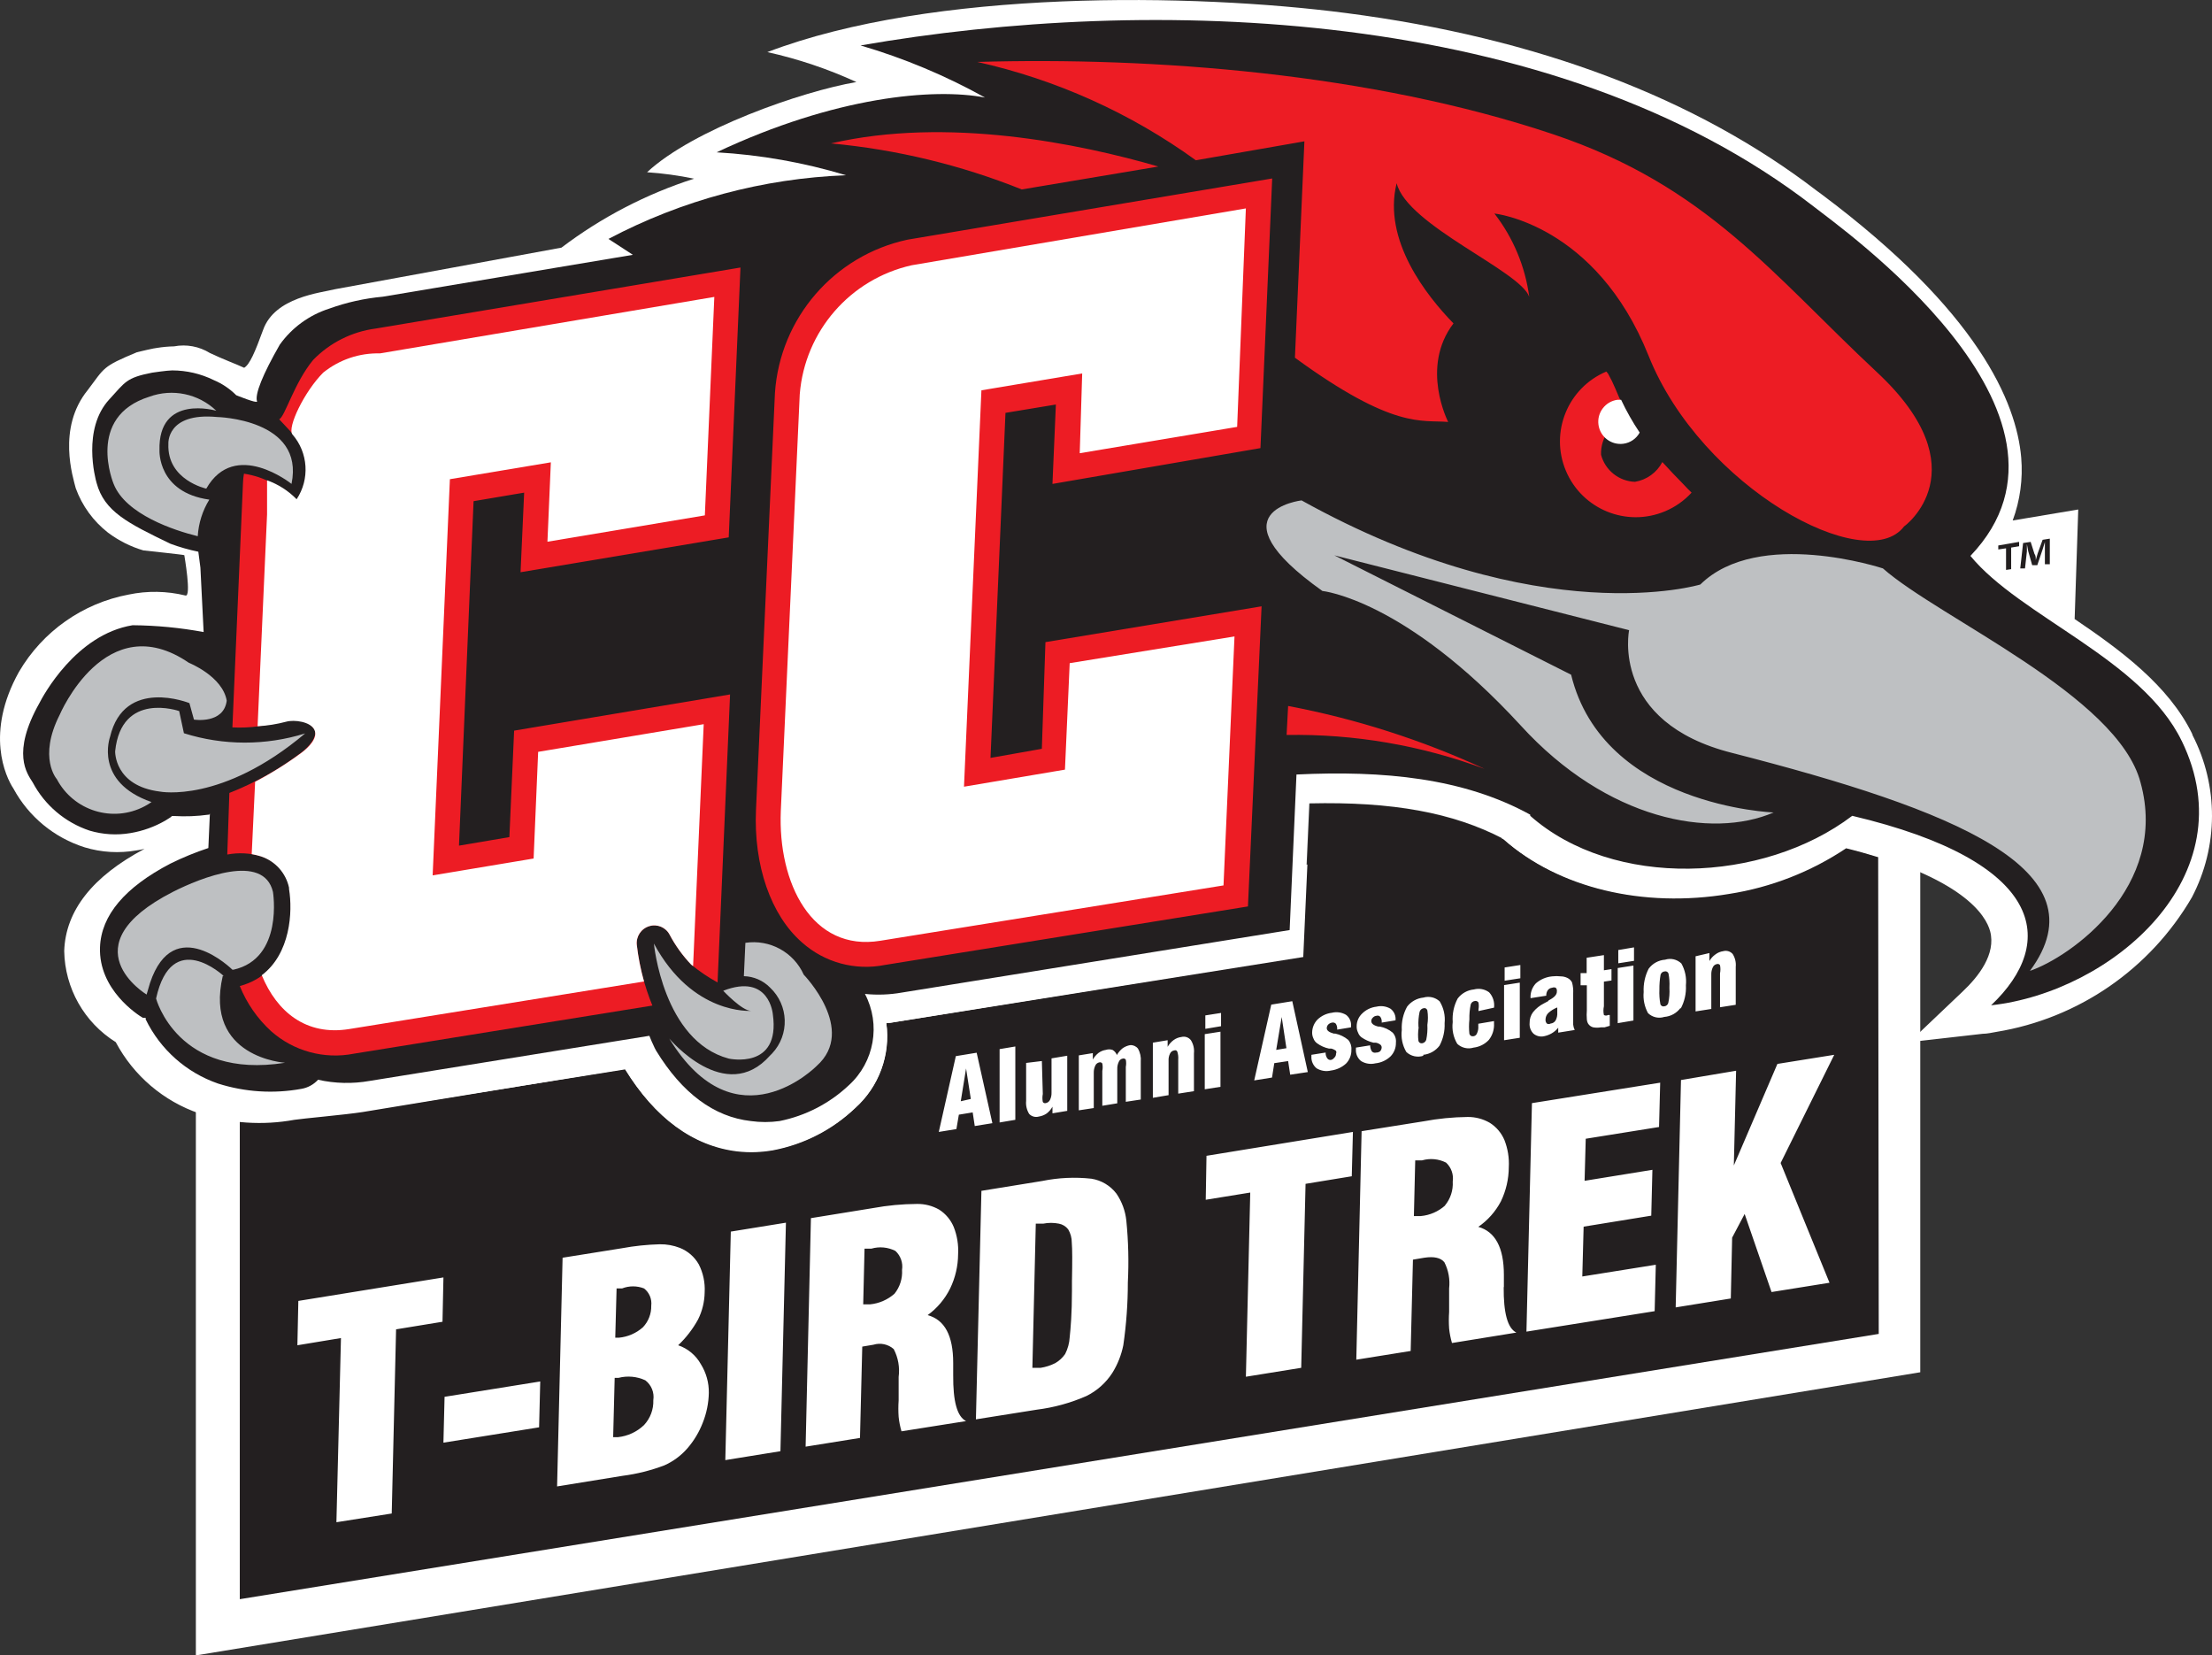 <svg id="a" xmlns="http://www.w3.org/2000/svg" viewBox="0 0 1529.71 1144.5" width="100%" height="100%" preserveAspectRatio="none"><rect x="0" y="0" width="1529.71" height="1144.5" fill="#333333" stroke="none"/><polygon points="135.45 755.2 135.45 1144.5 1327.96 948.74 1327.96 540.61 202.57 692.19 135.45 755.2" fill="#fff" data-color-group="0"/><g><path d="M1298.86,592.63c-6.81-2.1-14.15-4.19-22.14-6.16-24.37,16.28-52,27.06-80.96,31.57-59.61,9.96-117.9-4.06-155.89-37.73h0c-34.45-17.95-76.37-26.2-133.88-24.37l-4.72,105.72-282.31,44.93c-1.99,.39-4,.65-6.03,.79,3.03,21.98-5.07,44.03-21.62,58.82-15.72,14.95-35.41,25.04-56.72,29.08-8.13,1.44-16.42,1.7-24.63,.79-30.79-3.67-56.99-23.19-77.68-56.72h0l-181.04,28.82c-11.53,1.83-42.58,4.58-47.16,5.37h0c-12.63,2.15-25.49,2.64-38.25,1.44v330.65l1133.42-183.4-.39-329.6Z" fill="#231f20" data-color-group="1"/><path d="M206.32,899.43l-.66,30.65,30.13-4.98-3.14,127.33,38.25-6.03,3.01-127.33,32.1-5.24,.65-30.65-100.35,16.24Zm575.22-176.85c-1.83,.33-3.57,1.04-5.11,2.1-1.65,1.29-3.03,2.9-4.06,4.72-.56-1.5-1.63-2.75-3.01-3.54-1.49-.49-3.1-.49-4.58,0-1.85,.26-3.61,.98-5.11,2.1-1.6,1.25-2.94,2.81-3.93,4.58v-4.45l-9.69,1.57v37.99l10.35-1.57v-24.37c-.05-1.72,.31-3.43,1.05-4.98,.49-1.15,1.52-1.98,2.75-2.23,.8-.24,1.66,.08,2.1,.79,.34,1.69,.34,3.42,0,5.11v24.1l10.35-1.7v-23.71c-.06-1.72,.3-3.43,1.05-4.98,.45-1.18,1.5-2.03,2.75-2.23,.8-.24,1.66,.08,2.1,.79,.32,1.64,.32,3.33,0,4.98v24.1l10.35-1.57v-26.2c.29-3.14-.39-6.3-1.97-9.04-1.29-1.62-3.3-2.51-5.37-2.36Zm-71.92,12.31v26.2c-.31,3.16,.43,6.34,2.1,9.04,1.71,1.81,4.29,2.52,6.68,1.83,1.92-.29,3.76-1.01,5.37-2.1,1.68-1.26,3.06-2.87,4.06-4.72v4.58l10.22-1.7v-38.12l-10.87,1.83v23.71c.06,1.72-.3,3.43-1.05,4.98-.56,1.16-1.62,1.98-2.88,2.23-.8,.24-1.66-.08-2.1-.79-.36-1.82-.36-3.69,0-5.5l-.65-22.79-10.87,1.31Zm107.42-17.95c-1.94,.23-3.79,.95-5.37,2.1-1.72,1.25-3.15,2.86-4.19,4.72v-4.59l-10.22,1.7v38.12l10.87-1.83v-23.84c-.1-1.72,.26-3.44,1.05-4.98,.53-1.15,1.62-1.94,2.88-2.1,.79-.36,1.72-.02,2.09,.77v.02c.59,1.77,.81,3.64,.66,5.5v23.58l10.87-1.7v-26.2c.33-3.16-.41-6.34-2.1-9.04-1.54-1.98-4.12-2.86-6.55-2.23Zm16.11,36.16l10.87-1.7v-38.12l-10.87,1.7v38.12Zm-61.05,72.18c-4.21-5.55-10.41-9.26-17.29-10.35-11.37-1.25-22.86-.72-34.06,1.57l-42.05,6.81-3.8,157.99,42.05-6.68c11.83-1.48,23.39-4.65,34.32-9.43,7.32-3.6,13.53-9.12,17.95-15.98,3.66-5.87,6.23-12.35,7.6-19.13,2.09-14.36,3.14-28.85,3.14-43.36,.73-14.29,.38-28.6-1.05-42.84-.7-6.67-3.04-13.06-6.81-18.6Zm-30.79,59.74v7.21c0,15.98-.92,26.2-1.57,32.36-.23,4.02-1.3,7.95-3.14,11.53-1.77,2.58-4.1,4.73-6.81,6.29-3.21,1.63-6.66,2.74-10.22,3.28h-5.63l2.36-99.69h5.11c3.59-.72,7.28-.72,10.87,0,2.55,.47,4.84,1.87,6.42,3.93,1.66,2.77,2.52,5.94,2.49,9.17,.39,4.32,.39,13.23,.13,26.33v-.39Zm-434.66,112.4l66.16-10.61,.79-31.7-66.16,10.61-.79,31.7Zm368.77-269.6l-14.41,2.36-11.79,52.4,12.18-1.97,1.7-9.96,9.56-1.57,1.44,9.43,12.18-1.97-10.87-48.73Zm-11,33.54l3.67-22.66,3.28,21.09-6.94,1.57Zm-5.24,189.56c0-3.84,0-6.72,0-8.65h0c0-18.86-5.9-29.87-17.69-33.01,6.62-4.8,11.97-11.14,15.59-18.47,3.57-7.4,5.45-15.5,5.5-23.71,.36-6.39-.67-12.78-3.01-18.73-2.05-4.95-5.57-9.16-10.09-12.05-4.67-2.66-9.96-4.02-15.33-3.93-10.24,.05-20.45,1.02-30.52,2.88l-42.84,6.94-3.67,157.99,37.6-6.03,1.57-63.14,7.73-1.31c4.88-1.5,10.19-.36,14.02,3.01,3.1,5.91,4.29,12.64,3.41,19.26v16.24c-.27,3.79-.27,7.6,0,11.4,.35,3.37,1.01,6.7,1.97,9.96l44.67-7.07c-6.29-3.14-9.04-13.89-8.91-31.57Zm-40.61-56.46c-4.72,4.16-10.63,6.73-16.9,7.34h-4.72l.92-38.51h4.72c5.54-1.61,11.49-1.05,16.64,1.57,3.61,3.34,5.33,8.24,4.58,13.1,.38,5.96-1.49,11.86-5.24,16.51Zm-149.6,35.63c5.48-5.19,10.12-11.2,13.76-17.82,2.93-5.86,4.5-12.31,4.58-18.86,.37-6.67-1.03-13.31-4.06-19.26-2.94-5.18-7.56-9.2-13.1-11.4-4.42-1.72-9.14-2.57-13.89-2.49-8.79,.23-17.55,1.15-26.2,2.75l-41,6.55-3.8,158.12,45.33-7.34c9.85-1.27,19.53-3.69,28.82-7.21,6.07-2.69,11.48-6.67,15.85-11.66,4.59-5.27,8.23-11.3,10.74-17.82,2.62-6.55,4.04-13.52,4.19-20.57,.13-7.03-1.78-13.95-5.5-19.91-3.43-6.17-9.04-10.84-15.72-13.1Zm-42.58-39.3h3.8c4.88-1.91,10.31-1.91,15.2,0,3.64,2.82,5.53,7.35,4.98,11.92,.13,5.54-1.94,10.91-5.76,14.93-4.63,4.12-10.46,6.65-16.64,7.21h-2.49l.92-34.06Zm19,94.45c-4.93,4.72-11.29,7.67-18.08,8.38h-3.28l1.05-41h2.62c6.21-1.6,12.78-1,18.6,1.7,4.21,3.24,6.32,8.51,5.5,13.76,.23,6.35-2.08,12.52-6.42,17.16Zm245.89-259.9v50.7l10.87-1.83v-50.7l-10.87,1.83Zm153.14-25.02l-10.87,1.7v9.3l10.87-1.83v-9.17Zm-342.83,309.16l38.12-6.16,3.8-157.99-38.12,6.16-3.8,157.99Zm554-88.82l88.69-14.15,.79-32.1-50.83,8.12,.92-34.45,46.77-7.6,.79-31.7-46.9,7.6,.79-29.08,50.7-8.12,.79-30.65-88.69,14.15-3.8,157.99Zm63.14-213.27l10.87-1.83v-37.99l-10.87,1.7v38.12Zm-21.48-45.2v10.61h-4.19v8.38h4.32v17.42c-.17,2.01-.17,4.02,0,6.03,.05,1.11,.36,2.19,.92,3.14,.78,1.23,2,2.12,3.41,2.49,1.82,.34,3.68,.34,5.5,0h2.49l3.54-1.05v-7.47h-1.18c-.88,.54-2,.54-2.88,0-.44-1.98-.44-4.04,0-6.03v-17.03l5.24-.79v-7.86l-5.24,.79v-10.48l-11.92,1.83Zm-26.2,29.74l-3.41,1.83c-2.89,1.45-5.44,3.51-7.47,6.03-1.6,2.16-2.43,4.78-2.36,7.47-.26,2.71,.7,5.4,2.62,7.34,2.02,1.72,4.74,2.4,7.34,1.83,1.84-.38,3.61-1.04,5.24-1.97,1.76-1.01,3.32-2.34,4.58-3.93v3.41l11.4-1.83c-.56-1.15-.91-2.39-1.05-3.67v-21.62c.15-2.56-.12-5.12-.79-7.6-.71-1.39-1.86-2.49-3.28-3.14-1.39-.67-2.91-1.03-4.45-1.05-2-.24-4.02-.24-6.03,0-4.17,.39-8.11,2.09-11.27,4.85-2.57,2.76-3.9,6.45-3.67,10.22l10.87-1.7h0c-.07-1.35,.3-2.68,1.05-3.8,.72-.96,1.82-1.58,3.01-1.7,.79-.34,1.69-.34,2.49,0,.62,.62,.91,1.49,.79,2.36,.13,2.49-1.83,4.45-6.03,6.55l.39,.13Zm5.89,8.12c.14,1.91-.27,3.82-1.18,5.5-.74,1.2-2,1.97-3.41,2.1-.81,.47-1.81,.47-2.62,0-.67-.75-1-1.75-.92-2.75,.01-1.73,.72-3.38,1.97-4.58,1.8-1.63,3.89-2.92,6.16-3.8v3.54Zm53.06-45.06l-10.87,1.83v9.17l10.87-1.7v-9.3Zm42.58,6.16v38.12l10.87-1.7v-23.84c-.05-1.72,.31-3.43,1.05-4.98,.52-1.18,1.6-2.02,2.88-2.23,.8-.24,1.66,.08,2.1,.79,.37,1.86,.37,3.77,0,5.63v23.45l10.87-1.7v-26.2c.31-3.12-.43-6.25-2.1-8.91-1.62-1.86-4.17-2.62-6.55-1.97-1.95,.28-3.8,1.04-5.37,2.23-1.72,1.2-3.15,2.77-4.19,4.58v-5.5l-9.56,2.23Zm-10.35,36.29c2.7-4.97,3.97-10.59,3.67-16.24,.53-5.23-.56-10.49-3.14-15.07-2.99-2.88-7.31-3.89-11.27-2.62-4.54,.32-8.71,2.62-11.4,6.29-2.52,4.98-3.69,10.54-3.41,16.11-.47,5.04,.58,10.1,3.01,14.54,2.99,2.88,7.31,3.89,11.27,2.62,4.49-.35,8.61-2.65,11.27-6.29v.66Zm-7.73-14.28c.2,3.43-.06,6.86-.79,10.22-.33,1.29-1.43,2.23-2.75,2.36-1.18,.33-2.41-.36-2.74-1.55v-.03c-.59-3.28-.81-6.62-.66-9.96-.04-3.42,.22-6.84,.79-10.22,.33-1.29,1.43-2.23,2.75-2.36,1.16-.34,2.38,.3,2.75,1.44,.6,3.11,.82,6.27,.65,9.43v.66Zm74.67,52.4l-30.13,70.22,1.57-65.5-38.12,6.42-3.67,157.2,38.12-6.16,.92-42.05,8.65-16.38,18.6,53.97,40.09-6.42-33.8-82.79,37.07-74.8-39.3,6.29Zm-188.64-57.51l10.87-1.7v-9.17l-10.87,1.7v9.17Zm-119.6,54.63c-1.1,.4-2.33,.03-3.01-.92-.85-1.18-1.27-2.61-1.18-4.06l-9.83,1.57v.92c-.24,3.2,1.08,6.32,3.54,8.38,2.98,1.83,6.56,2.4,9.96,1.57,3.91-.5,7.57-2.19,10.48-4.85,2.47-2.56,3.79-6.01,3.67-9.56,.2-2.48-.6-4.93-2.23-6.81-2.57-2.14-5.63-3.63-8.91-4.32h-1.05c-3.28-.92-4.85-2.1-4.85-3.8,.03-.93,.41-1.82,1.05-2.49,.72-.69,1.64-1.15,2.62-1.31,.95-.22,1.95,.08,2.62,.79,.75,1.21,1.07,2.64,.92,4.06l9.56-1.57v-.65c.35-3.08-.94-6.12-3.41-7.99-2.96-1.75-6.49-2.27-9.83-1.44-3.74,.44-7.24,2.1-9.96,4.72-2.31,2.4-3.62,5.58-3.67,8.91-.03,1.45,.29,2.89,.92,4.19,.48,1.32,1.35,2.46,2.49,3.28,2.46,1.8,5.27,3.05,8.25,3.67h1.57c1.19,.27,2.31,.81,3.28,1.57,.3,.62,.3,1.35,0,1.97,.03,.98-.35,1.93-1.05,2.62-.5,.7-1.18,1.24-1.96,1.57Zm30.79-4.98c-1.07,.35-2.25,.04-3.01-.79-.77-1.26-1.18-2.71-1.18-4.19l-9.83,1.57v.92c-.29,3.21,1.04,6.35,3.54,8.38,2.98,1.83,6.56,2.4,9.96,1.57,3.93-.41,7.62-2.11,10.48-4.85,2.44-2.53,3.76-5.92,3.67-9.43,.28-2.53-.53-5.05-2.23-6.94-2.56-2.15-5.63-3.59-8.91-4.19h-1.05c-3.28-.79-4.85-2.1-4.85-3.8,.01-.9,.39-1.75,1.05-2.36,.67-.76,1.61-1.23,2.62-1.31,.95-.32,2,0,2.62,.79,.77,1.16,1.09,2.55,.92,3.93l9.56-1.57h0c.33-3.07-.96-6.1-3.41-7.99-2.96-1.75-6.49-2.27-9.83-1.44-3.71,.42-7.17,2.09-9.83,4.72-2.46,2.31-3.83,5.54-3.8,8.91-.04,1.45,.27,2.89,.92,4.19,.47,1.36,1.34,2.54,2.49,3.41,2.5,1.72,5.3,2.96,8.25,3.67h1.7c1.15,.21,2.23,.71,3.14,1.44,.54,.51,.83,1.23,.79,1.97-.06,.99-.48,1.92-1.18,2.62-.77,.52-1.69,.8-2.62,.79Zm-117.9,101.79l30.79-4.98-3.01,127.33,38.25-6.16,3.01-127.2,31.96-5.24,.79-30.65-101.26,16.51-.52,30.39Zm206.19,60.39v-8.52h0c0-18.86-6.03-29.87-17.69-33.14,6.54-4.51,11.88-10.53,15.59-17.55,3.58-7.39,5.46-15.5,5.5-23.71,.35-6.39-.68-12.78-3.01-18.73-2.07-4.91-5.59-9.07-10.09-11.92-4.65-2.7-9.95-4.11-15.33-4.06-10.24,.11-20.46,1.12-30.52,3.01l-42.84,6.81-3.67,157.99,37.6-6.03,1.57-63.14,7.73-1.31c6.81-1.05,11.53,0,14.02,3.14,2.84,5.58,3.98,11.86,3.27,18.08v16.24c-.27,3.84-.27,7.69,0,11.53,.36,3.37,1.02,6.7,1.97,9.96l44.54-7.21c-6.16-3.01-8.91-13.75-8.78-31.44h.13Zm-40.61-56.46c-4.69,4.21-10.62,6.79-16.9,7.34h-4.72l.92-38.51h4.72c5.54-1.61,11.49-1.05,16.64,1.57,3.59,3.35,5.3,8.25,4.58,13.1,.37,5.98-1.55,11.89-5.37,16.51h.13Zm-108.6-99.82l1.44,9.43,12.18-1.83-10.74-48.99-14.54,2.36-11.79,52.4,12.31-1.97,1.57-9.96,9.56-1.44Zm-4.45-30.52l3.28,21.62-7.07,1.18,3.8-22.79Zm97.86,26.2c4.46-.45,8.54-2.73,11.27-6.29,2.56-4.78,3.78-10.17,3.54-15.59,.56-5.26-.64-10.56-3.41-15.07-3.03-2.81-7.31-3.8-11.27-2.62-4.46,.45-8.54,2.73-11.27,6.29-2.7,4.92-3.97,10.51-3.67,16.11-.67,5.27,.44,10.62,3.14,15.2,3.15,2.97,7.68,3.98,11.79,2.62l-.13-.66Zm-3.28-19.52c-.19-3.43,.08-6.86,.79-10.22,.37-1.28,1.44-2.25,2.75-2.49,1.11-.32,2.27,.33,2.59,1.44,.01,.04,.02,.08,.03,.13,.52,3.3,.52,6.66,0,9.96,.2,3.47-.07,6.95-.79,10.35-.41,1.23-1.47,2.14-2.75,2.36-1.15,.25-2.3-.44-2.62-1.57-.4-3.09-.35-6.22,.13-9.3l-.13-.66Zm59.21,9.43l10.87-1.7v-38.12l-10.87,1.7v38.12Zm-6.94-22.53h0c.5-3.87-.75-7.76-3.41-10.61-3.01-2.21-6.87-2.93-10.48-1.97-4.47,.42-8.56,2.7-11.27,6.29-2.64,4.99-3.82,10.62-3.41,16.24-.67,5.23,.44,10.54,3.14,15.07,3.01,2.83,7.31,3.83,11.27,2.62,4.06-.47,7.83-2.37,10.61-5.37,2.53-3.24,3.78-7.29,3.54-11.4v-1.57l-10.87,1.83c-.05,.3-.05,.61,0,.92v.79c.13,1.71-.18,3.43-.92,4.98-.39,1.07-1.35,1.83-2.49,1.97-1.22,.25-2.43-.5-2.75-1.7-.35-3.31-.35-6.65,0-9.96-.1-3.47,.21-6.95,.92-10.35,.39-1.25,1.46-2.17,2.75-2.36,1.01-.27,2.08,.16,2.62,1.05,.29,1.56,.29,3.16,0,4.72v1.18l10.74-2.36Zm482.87-189.16c-16.38-33.67-49.78-58.16-81.35-79.52l2.49-75.72-45.33,7.6c5.13-13.89,7.15-28.74,5.89-43.49-3.28-38.25-29.74-101-137.94-181.96l-3.41-2.49c-83.32-63.93-192.83-105.72-325.41-122.88-105.72-13.76-285.97-16.64-400.34,26.99,21.2,4.7,41.84,11.63,61.57,20.7-37.6,6.42-112.79,32.62-144.76,62.36,10.92,.74,21.77,2.23,32.49,4.45-33.04,10.6-64.05,26.72-91.7,47.68l-156.28,28.69c-10.48,2.62-41.92,5.5-50.04,28.17-5.63,15.46-9.3,23.97-13.1,26.2-5.63-2.62-14.67-5.9-23.71-10.22-7.39-4.57-16.22-6.21-24.76-4.59-3.91,.08-7.8,.43-11.66,1.05-1.44,0-13.1,2.75-14.02,3.01-24.24,10.09-22.14,10.48-34.06,26.2-21.35,26.33-10.09,60.52-8.25,67.86,4.4,12.1,12.12,22.73,22.27,30.65,7.37,5.53,15.66,9.7,24.5,12.31,0,0,28.3,3.01,28.3,3.28s5.11,29.08,.79,27.9c-12.89-3.14-26.31-3.37-39.3-.65-31.83,5.98-59.51,25.48-75.85,53.45-23.58,42.31-9.17,72.57-3.8,80.7,10.53,19.41,28.19,33.97,49.26,40.61,11.63,3.53,23.93,4.24,35.89,2.1,1.85-.24,3.69-.59,5.5-1.05-35.89,19-54.63,42.71-55.54,70.61,.42,25.69,13.83,49.41,35.63,63.01,12.35,23.25,33.1,40.92,58.03,49.39,21.14,6.83,43.64,8.31,65.5,4.32h0c4.59-.79,35.63-3.54,47.16-5.37l181.57-29.87h0c20.83,34.06,47.03,53.06,77.81,56.72,8.2,.92,16.5,.65,24.63-.79,21.31-4.04,41.01-14.14,56.72-29.08,16.37-14.73,24.41-36.6,21.48-58.43,2.02-.13,4.04-.4,6.03-.79l281.78-45.46,4.72-105.72c57.51-1.31,99.43,6.42,133.88,24.37h0c38.12,33.67,96.29,47.68,155.89,37.73,28.96-4.51,56.59-15.29,80.96-31.57,81.74,20.57,97.2,47.16,100.08,57.9,4.19,15.85-8.12,31.44-19.13,41.79l-36.68,34.85,50.7-5.76c3.14,0,6.29-.79,9.43-1.31,56.69-9.26,106.28-43.37,135.19-93.01,18.42-35.12,18.56-77.02,.39-112.27l-.13-.66Z" fill="#fff" data-color-group="0"/><path d="M1508.72,512.19c-27.38-56.46-111.87-86.07-146.07-127.86,93.93-98.25-91.7-228.2-108.6-241.7C1074.19,3.65,793.98-3.3,595.13,31.42c29.94,8.78,58.8,20.86,86.07,36.03-35.37-6.81-103.62-.79-185.63,37.86,30.35,1.73,60.38,7.05,89.47,15.85-57.36,2.19-113.5,17.23-164.27,44.02l16.9,11-172.92,28.95c-12.66,1.16-25.12,3.93-37.07,8.25-13.78,4.4-25.77,13.13-34.19,24.89-11.79,20.57-17.42,34.45-15.72,39.3,0,1.57-14.41-4.32-14.41-4.32-4.46-4.48-9.76-8.04-15.59-10.48-8.93-4.38-18.74-6.66-28.69-6.68-3.41,0-13.89,1.57-13.89,1.57-18.08,3.54-18.47,6.42-29.61,18.47-18.86,20.44-9.69,54.63-8.78,57.77,5.37,19.78,21.48,27.77,51.09,42.05,6.27,2.32,12.71,4.16,19.26,5.5l1.44,11,2.23,44.54c-16.21-3-32.64-4.58-49.13-4.72-39.3,6.42-61.96,48.99-64.45,53.84-19.52,34.72-8.52,48.6-4.59,54.89,8.34,15.73,22.41,27.64,39.3,33.27,9.18,2.73,18.86,3.32,28.3,1.7,8.49-1.42,16.65-4.35,24.1-8.65l3.54-2.23,1.05-.92h1.44c7.91,.47,15.86,.17,23.71-.92,1.7,0,0,0,1.05-.65l-1.05,23.71c-8.97,2.97-17.73,6.56-26.2,10.74-31.44,16.38-47.95,35.76-48.73,57.9-1.05,29.34,26.2,46.77,29.61,48.73h1.97v1.05c10.12,20.86,28.12,36.84,50.04,44.41,18.62,5.92,38.42,7.18,57.64,3.67h0c4.44-.75,8.49-2.97,11.53-6.29,11.75,2.63,23.91,2.9,35.76,.79l193.36-31.18c.79,2.23,2.1,4.98,3.67,8.38l1.05,1.97c17.95,29.34,39.96,45.72,65.5,48.6,6.56,.91,13.22,.91,19.78,0,17.99-3.6,34.6-12.18,47.95-24.76,17.66-16.06,22.24-42.01,11.14-63.14,8.47,.87,17.03,.56,25.41-.92l268.29-43.23,4.72-107.55c60.26-2.88,115.41,2.36,161.65,27.77v.79c57.38,50.7,161,46.77,222.7,0,133.36,31.57,142.27,87.25,96.02,131,83.45-9.17,177.51-89.21,131.79-182.88Zm-107.03-131v-4.98h0l.92,4.85,2.75,9.69h3.54l3.54-10.48,1.7-5.5h0v15.33h3.41v-17.69l-4.98,.79-3.41,9.43-1.31,4.59h0c0-1.7,0-3.01-.92-4.32l-2.62-8.25-5.24,.79-1.96,17.55h3.28l1.31-11.79Zm-10.87,12.31v-14.93l5.5-.92v-3.01l-14.41,2.49v2.75l5.37-.79v14.93l3.54-.52Z" fill="#231f20" data-color-group="1"/><path d="M889.75,508.13c46.69-.79,93.12,7.17,136.9,23.45-43.33-20.01-88.95-34.61-135.85-43.49l-1.05,20.04Zm-385.8-136.63l8.12-186.54-252.18,42.18c-16.5,2.14-31.78,9.81-43.36,21.75-13.1,15.85-19.52,39.3-23.45,41,11.92,13.1,31.57,29.08,11.92,57.38-9.38-10.67-22.23-17.68-36.29-19.78-.37,2.03-.59,4.09-.66,6.16l-7.34,169.25c12.35,.64,24.72-1.09,36.42-5.11,7.44-2.45,15.62,.13,20.31,6.42,2.49,5.24-4.19,12.45-8.91,15.98-15.28,11.58-32.07,21.02-49.91,28.03l-1.44,42.58c7.89-1.5,16.03-1.05,23.71,1.31,9.84,3.26,17.22,11.48,19.39,21.62v.92c3.28,19.39,0,57.9-34.45,67.07,4.79,11.88,12.17,22.53,21.62,31.18,15.6,13.85,36.78,19.62,57.25,15.59l206.46-33.27c-5.47-13.37-9.08-27.43-10.74-41.79-.69-5.89,2.96-11.42,8.65-13.1,5.48-1.66,11.37,.82,14.02,5.9,4,7.55,9.03,14.52,14.93,20.7,5.67,4.66,11.77,8.79,18.21,12.31l8.65-199.12-149.34,25.02-3.28,73.62-34.85,5.9,10.09-238.16,34.98-5.9-2.49,55.02,143.97-24.1ZM801.06,115.13c-55.15-15.98-146.07-34.58-226.37-15.98,45.28,4.2,89.71,14.92,131.92,31.83l94.45-15.85Zm497.02,142.27c-72.31-67.47-117.77-128.9-223.88-164.54-126.28-42.31-276.67-53.58-398.37-50.04,54.49,12.16,105.92,35.3,151.17,67.99l75.06-13.1-6.55,149.6c68.38,49.91,87.77,42.84,105.98,44.41,0,0-19.52-37.73,3.67-68.12-18.6-19.13-49.13-57.51-39.3-96.94,7.21,29.21,85.67,60.65,91.7,78.6-2.79-21.01-11.1-40.9-24.1-57.64,0,0,70.22,7.21,106.63,98.38,36.42,91.18,150.39,152.88,176.72,117.9,0,.26,53.58-39.04-18.73-106.5Zm-426.41,52.4l8.12-186.41-252.18,42.31c-50.78,10.92-88.19,54.16-91.7,105.98l-13.1,288.2c-1.7,38.38,10.22,72.84,31.83,91.7,15.54,13.86,36.69,19.64,57.12,15.59l251.26-40.48,9.43-207.5-149.47,24.76-2.49,73.75-35.5,6.29,10.35-238.55,34.85-5.76-2.36,54.89,143.84-24.76Zm277.98,9.56c-3.81,7.32-10.85,12.42-19,13.76-11.09-.39-20.62-8-23.45-18.73-.42-12.18,7.62-23.04,19.39-26.2h0c-3.59-6.24-6.74-12.72-9.43-19.39-1.49-3.59-3.2-7.09-5.11-10.48l-1.18-1.44c-26.67,11.23-39.2,41.95-27.97,68.62,11.23,26.67,41.95,39.2,68.62,27.97,6.96-2.93,13.2-7.32,18.3-12.88-1.83-1.7-3.67-3.67-5.63-5.76-4.98-5.11-9.83-10.09-14.54-15.33v-.13Z" fill="#ed1c24" data-color-group="2"/><path d="M553.07,272.46l-13.1,288.2c-2.1,49.91,21.48,97.6,68.91,89.74l237.24-38.25,7.6-172.13-113.97,18.47-3.28,73.62-69.82,11.79,12.05-274.05,69.69-11.66-1.7,55.15,108.86-18.21,6.03-151.04-231.08,39.3c-42.55,9.51-73.93,45.63-77.42,89.08Zm-329.47-14.93c-13.1,13.1-25.15,38.12-21.35,42.84,10.92,12.59,12.1,30.92,2.88,44.8-5.72-5.87-12.71-10.35-20.44-13.1v23.58l-6.55,146.46c6.68-.37,13.31-1.42,19.78-3.14,5.63-1.57,16.9,0,19.52,5.63,2.62,5.63-4.06,12.18-8.78,15.72-10.2,7.55-20.98,14.3-32.23,20.17l-2.36,50.04c2.17,.38,4.32,.91,6.42,1.57,9.84,3.26,17.22,11.48,19.39,21.62v.92c2.62,15.98,.92,44.67-18.86,59.61,10.48,25.41,30.79,42.05,60.52,37.2l203.84-32.88c-2.33-8.24-4-16.65-4.98-25.15-.69-5.89,2.96-11.42,8.65-13.1,5.48-1.66,11.37,.82,14.02,5.9,4,7.55,9.03,14.52,14.93,20.7l1.31,1.05,7.34-167.29-114.49,19.13-3.14,73.75-69.82,11.66,11.92-273.92,69.82-11.66-2.36,54.89,108.86-18.21,6.55-151.04-231.22,39.04c-14.21-.36-28.09,4.33-39.17,13.23Zm897.48,18.86h-2.49c-8.39,1.12-14.29,8.83-13.17,17.23,1.12,8.39,8.83,14.29,17.23,13.17h0c4.77-.63,8.96-3.5,11.27-7.73-4.86-7.21-9.15-14.79-12.84-22.66Z" fill="#fff" data-color-group="0"/><path d="M76.1,509.44c9.83-41.53,54.89-23.32,54.89-23.32l3.14,11.4s20.57,3.28,22.66-13.1c-2.88-16.9-26.2-26.2-26.2-26.2-57.51-39.3-89.34,36.03-89.34,36.03-15.07,29.74-1.96,44.41-1.96,44.41,11.58,21.95,38.76,30.36,60.71,18.78,1.66-.87,3.26-1.85,4.79-2.92-40.09-13.89-28.69-45.06-28.69-45.06Zm78.6,165.32s-35.89-33.67-46.77,15.59c0,0,14.8,56.2,89.21,44.41,0,0-56.2-3.41-43.1-60h.65Zm6.68-4.32c34.98-7.73,27.38-53.84,27.38-53.84-6.55-27.25-50.04-9.69-69.17,0-73.49,37.6-18.21,71-18.21,71l2.36-7.99c16.51-49.26,56.99-9.17,56.99-9.17h.65Zm-24.63-299.73c.55-8.96,3.29-17.64,7.99-25.28-35.89-4.98-34.45-34.06-34.45-34.06-1.05-39.3,39.3-27.38,39.3-27.38-12.35-11.81-30.33-15.57-46.37-9.69-44.15,13.89-24.63,60.26-24.63,60.26,8.25,21.09,42.05,32.23,58.16,36.16Zm378.72,281.13l-1.05,23.06c6.82,.17,13.31,2.99,18.08,7.86,12.99,12.17,13.65,32.56,1.48,45.55-.48,.51-.97,1-1.48,1.48-30.79,34.85-69.69-11.79-69.69-11.79,46.24,75.59,101.92,19,101.92,19,28.17-25.02-8.91-63.14-8.91-63.14-6.98-15.56-23.48-24.56-40.35-22.01ZM116.45,306.91c-1.05,25.02,26.2,30.92,26.2,30.92,19.78-34.72,58.95-3.28,58.95-3.28,9.3-44.93-51.48-46.24-51.48-46.24-35.24-3.28-33.67,18.6-33.67,18.6Zm387.5,424.97s35.89,7.99,30.52-30.52c0,0-2.23-28.82-34.32-16.38,0,0,13.1,14.02,19.26,13.89,0,0-40.48,3.14-67.2-46.51,0,0,6.29,67.33,51.75,79.52ZM127.19,506.95l-3.28-15.33s-39.96-14.02-44.28,27.77c0,0-.79,23.97,31.05,27.9,0,0,42.71,8.38,100.35-40.22-27.31,8.51-56.56,8.47-83.84-.13Zm1353.1,34.06c-15.72-60.13-139.12-113.58-178.16-148.03,0,0-86.07-28.43-126.28,11.14,0,0-110.7,33.54-275.76-58.16,0,0-63.14,7.47,14.41,62.62,0,0,56.85,5.63,137.16,93.01,59.74,65.5,131.92,78.6,174.89,60.13,0,0-117.9-4.32-140.04-95.24l-163.75-82.53,203.84,51.75s-13.1,63.67,71.4,84.89c153.4,39.3,257.55,80.7,205.8,150.65,28.03-9.56,96.42-58.03,76.5-130.21Z" fill="#bec0c2" data-color-group="3"/></g></svg>